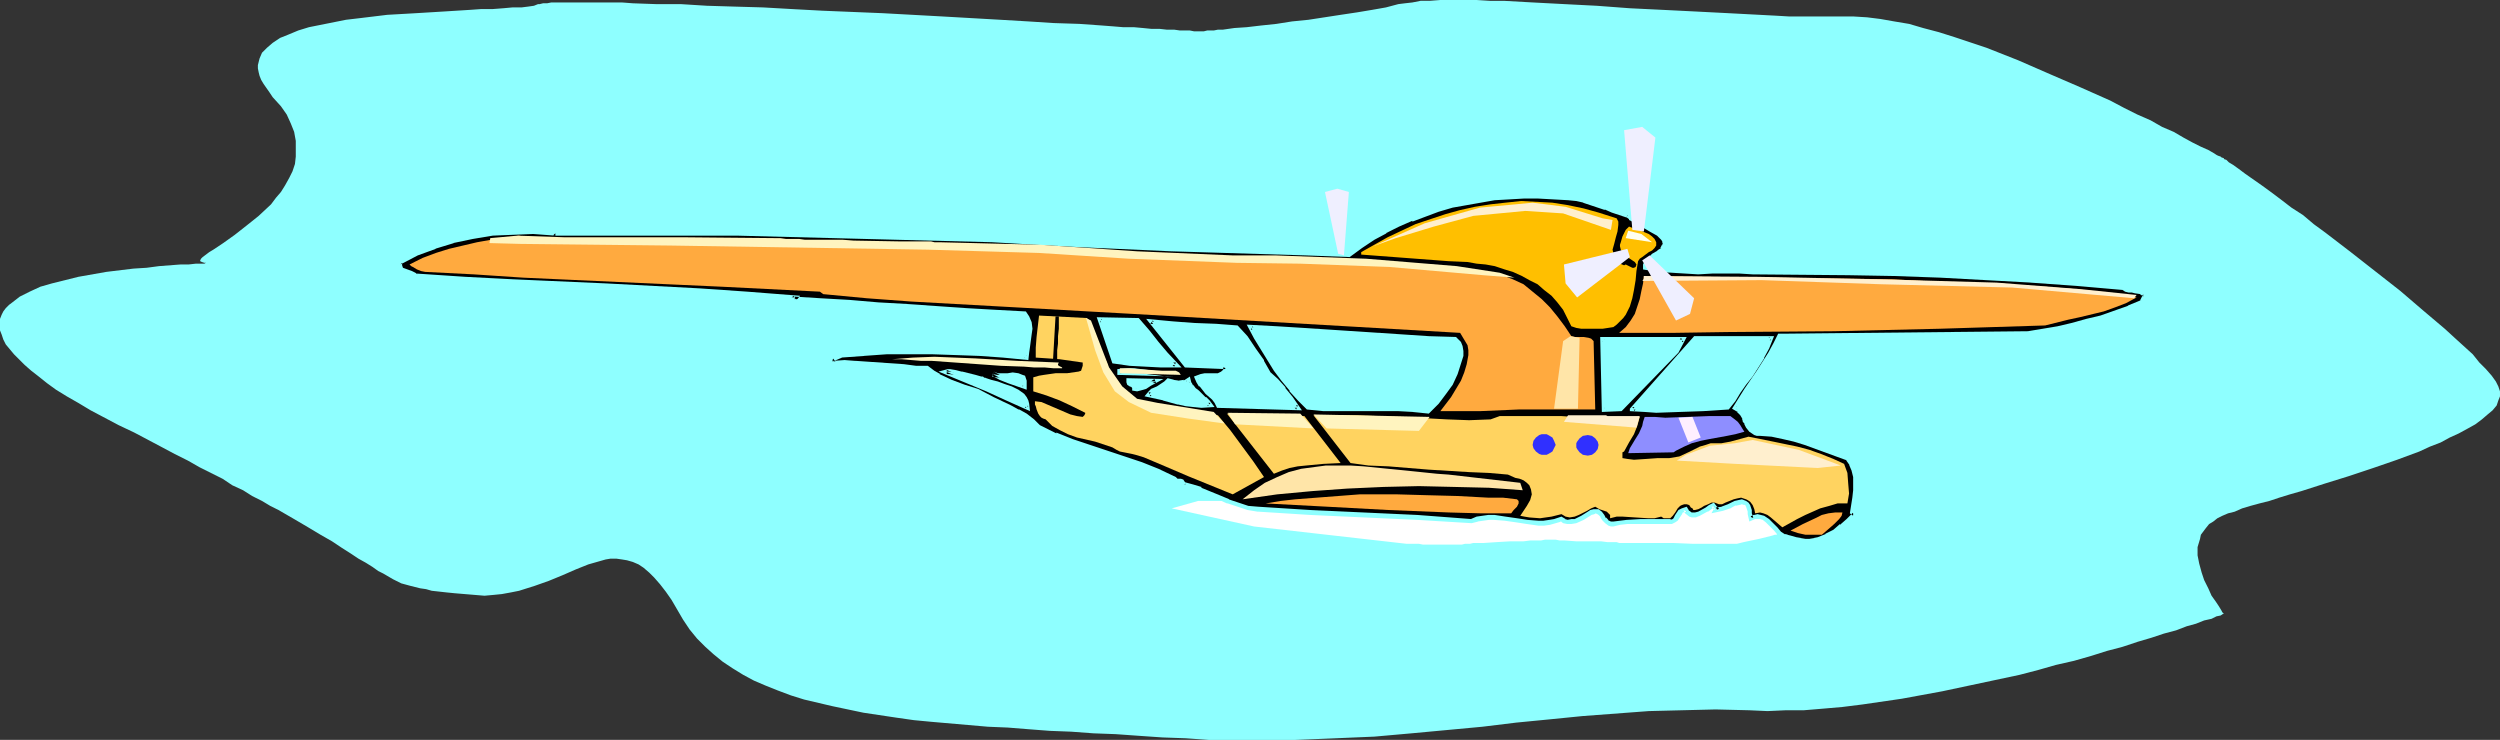 <?xml version="1.0" encoding="UTF-8" standalone="no"?>
<svg
   version="1.0"
   width="129.724mm"
   height="38.393mm"
   id="svg45"
   sodipodi:docname="Plane 222.wmf"
   xmlns:inkscape="http://www.inkscape.org/namespaces/inkscape"
   xmlns:sodipodi="http://sodipodi.sourceforge.net/DTD/sodipodi-0.dtd"
   xmlns="http://www.w3.org/2000/svg"
   xmlns:svg="http://www.w3.org/2000/svg">
  <rect width="100%" height="100%" fill="#333333" stroke="none"/>
  <sodipodi:namedview
     id="namedview45"
     pagecolor="#ffffff"
     bordercolor="#000000"
     borderopacity="0.25"
     inkscape:showpageshadow="2"
     inkscape:pageopacity="0.0"
     inkscape:pagecheckerboard="0"
     inkscape:deskcolor="#d1d1d1"
     inkscape:document-units="mm" />
  <defs
     id="defs1">
    <pattern
       id="WMFhbasepattern"
       patternUnits="userSpaceOnUse"
       width="6"
       height="6"
       x="0"
       y="0" />
  </defs>
  <path
     style="fill:#8effff;fill-opacity:1;fill-rule:evenodd;stroke:none"
     d="m 235.451,6.14 h -0.323 -0.323 -0.646 l -0.808,-0.162 h -0.97 -0.97 l -1.131,-0.162 h -1.454 l -1.454,-0.162 h -1.616 l -1.616,-0.162 -1.778,-0.162 h -2.101 l -1.939,-0.162 -2.101,-0.162 -4.525,-0.323 -5.01,-0.162 -5.01,-0.323 -5.494,-0.323 -5.656,-0.323 -5.656,-0.323 -11.797,-0.646 -11.797,-0.485 -5.979,-0.323 -5.656,-0.323 -5.656,-0.162 -5.333,-0.162 -5.171,-0.323 h -4.848 l -4.525,-0.162 -2.101,-0.162 h -1.939 -1.939 -1.778 -4.848 -1.131 -1.293 -0.97 l -0.808,0.162 h -0.808 l -0.646,0.162 h -0.323 l -0.808,0.323 -1.131,0.162 -1.293,0.162 h -1.778 l -1.778,0.162 -2.101,0.162 h -2.262 l -2.262,0.162 -2.586,0.162 -2.586,0.162 -5.333,0.323 -5.656,0.323 -5.333,0.646 -2.747,0.323 -2.424,0.485 -2.424,0.485 -2.424,0.485 -2.101,0.646 -1.939,0.808 -1.616,0.646 -1.454,0.97 -1.131,0.97 -0.97,0.97 -0.485,1.131 -0.162,0.646 -0.162,0.646 v 0.646 l 0.162,0.808 0.162,0.646 0.323,0.808 0.485,0.808 1.131,1.616 0.646,0.97 1.616,1.777 1.131,1.616 0.808,1.777 0.646,1.616 0.323,1.777 v 1.454 1.616 l -0.162,1.454 -0.485,1.454 -0.646,1.293 -0.808,1.454 -0.808,1.293 -0.97,1.131 -0.97,1.293 -2.424,2.262 -2.424,1.939 -2.262,1.777 -2.262,1.616 -0.97,0.646 -0.97,0.646 -0.808,0.485 -0.646,0.485 -0.646,0.485 -0.323,0.323 -0.162,0.323 v 0.162 l 0.323,0.162 0.485,0.162 h 0.162 0.162 l -0.323,0.162 h -0.162 -0.485 -0.323 -0.646 l -1.454,0.162 H 35.39 l -2.101,0.162 -2.101,0.162 -2.424,0.323 -2.586,0.162 -5.333,0.646 -5.494,0.97 -2.586,0.646 -2.586,0.646 -2.262,0.646 L 5.818,57.202 3.878,58.172 2.424,59.303 1.778,59.787 1.131,60.434 0.646,61.08 0.323,61.726 0,62.534 v 0.646 0.808 0.808 l 0.323,0.808 0.323,0.97 0.485,0.97 0.808,0.97 0.808,0.97 0.97,0.97 1.131,1.131 1.293,1.131 1.454,1.131 1.616,1.293 1.778,1.293 2.101,1.293 2.262,1.293 2.424,1.454 2.747,1.454 2.747,1.454 3.07,1.454 2.747,1.454 2.747,1.454 2.424,1.293 2.586,1.293 2.262,1.293 2.262,1.131 2.262,1.131 1.939,1.293 2.101,0.97 1.778,1.131 1.939,0.97 1.616,0.97 1.616,0.808 3.07,1.777 2.747,1.616 2.424,1.454 2.262,1.293 1.939,1.293 1.778,1.131 1.454,0.97 1.454,0.808 1.293,0.808 1.131,0.808 0.97,0.485 1.939,1.131 1.616,0.808 1.778,0.485 1.939,0.485 1.131,0.162 1.131,0.323 1.454,0.162 1.454,0.162 1.616,0.162 1.939,0.162 1.939,0.162 1.939,0.162 1.778,-0.162 1.616,-0.162 1.778,-0.323 1.616,-0.323 3.07,-0.97 2.747,-0.97 2.747,-1.131 2.586,-1.131 2.424,-0.97 2.262,-0.646 1.131,-0.323 0.97,-0.162 h 1.131 l 1.131,0.162 0.97,0.162 1.131,0.323 1.131,0.485 0.97,0.646 1.131,0.97 0.97,0.97 1.131,1.293 1.131,1.454 1.131,1.616 1.131,1.939 1.131,1.939 1.293,1.939 1.454,1.777 1.616,1.616 1.616,1.454 1.778,1.454 1.939,1.293 2.101,1.293 2.101,1.131 2.262,0.97 2.424,0.97 2.586,0.97 2.586,0.808 2.747,0.646 2.747,0.646 3.07,0.646 3.07,0.646 3.232,0.485 3.232,0.485 3.394,0.485 3.394,0.323 3.717,0.323 3.717,0.323 3.717,0.323 3.878,0.162 4.04,0.323 4.202,0.323 4.202,0.162 4.363,0.323 4.363,0.162 4.525,0.323 4.686,0.323 4.525,0.162 4.525,0.323 h 4.525 4.202 4.202 4.04 l 4.04,-0.162 3.878,-0.162 7.595,-0.323 7.272,-0.646 6.949,-0.646 6.949,-0.646 6.626,-0.808 6.626,-0.646 6.464,-0.646 6.464,-0.485 6.464,-0.485 6.464,-0.162 6.626,-0.162 6.626,0.162 3.555,0.162 3.555,-0.162 h 3.555 l 3.878,-0.323 3.717,-0.323 3.878,-0.485 7.757,-1.131 7.918,-1.454 7.595,-1.616 7.595,-1.616 3.717,-0.97 3.394,-0.97 3.555,-0.808 3.394,-0.97 3.07,-0.97 3.07,-0.808 2.909,-0.97 2.747,-0.808 2.424,-0.808 2.424,-0.646 2.101,-0.808 1.778,-0.485 1.616,-0.646 1.454,-0.323 0.97,-0.485 0.808,-0.162 0.485,-0.323 h 0.162 v 0 l -0.162,-0.162 -0.162,-0.162 -0.162,-0.323 -0.485,-0.808 -0.646,-0.97 -0.808,-1.131 -0.646,-1.454 -0.808,-1.616 -0.485,-1.454 -0.485,-1.777 -0.323,-1.616 v -1.616 l 0.485,-1.616 0.162,-0.808 0.485,-0.646 0.485,-0.646 0.646,-0.808 0.808,-0.485 0.808,-0.646 0.97,-0.485 1.131,-0.485 1.293,-0.323 1.454,-0.646 1.616,-0.485 1.778,-0.485 1.939,-0.485 1.939,-0.646 2.101,-0.646 2.262,-0.646 4.525,-1.454 4.686,-1.454 4.848,-1.616 4.686,-1.616 4.363,-1.616 2.101,-0.97 2.101,-0.808 1.778,-0.97 1.778,-0.808 1.778,-0.97 1.454,-0.808 1.293,-0.97 1.131,-0.97 0.97,-0.808 0.808,-0.97 0.323,-0.97 0.323,-0.808 v -0.97 l -0.323,-0.97 -0.485,-0.97 -0.808,-1.131 -1.131,-1.293 -1.293,-1.293 -1.293,-1.616 -1.778,-1.616 -1.778,-1.616 -1.939,-1.777 -2.101,-1.777 -2.101,-1.777 -4.525,-3.878 -9.696,-7.595 -4.848,-3.717 -2.424,-1.777 -2.101,-1.777 -2.262,-1.454 -2.101,-1.616 -1.939,-1.454 -1.778,-1.293 -1.616,-1.131 -1.616,-1.131 -1.293,-0.97 -1.131,-0.808 -0.808,-0.485 -0.485,-0.485 -0.485,-0.162 v -0.162 0 l -0.485,-0.162 -0.162,-0.162 -0.485,-0.162 -0.323,-0.162 -0.485,-0.323 -1.131,-0.646 -1.454,-0.646 -1.616,-0.808 -1.778,-0.97 -1.939,-1.131 -2.262,-0.97 -2.262,-1.293 -2.586,-1.131 -2.586,-1.293 -2.747,-1.454 -5.818,-2.585 -5.979,-2.585 -6.302,-2.747 -6.141,-2.424 -6.302,-2.101 -3.07,-0.97 -3.07,-0.808 -2.747,-0.808 -2.909,-0.485 -2.747,-0.485 -2.586,-0.323 -2.586,-0.162 h -2.262 -2.424 -5.171 -2.747 l -2.747,-0.162 -3.07,-0.162 -6.141,-0.323 -6.302,-0.323 -6.464,-0.323 -6.626,-0.323 -6.464,-0.485 -6.302,-0.323 -6.141,-0.323 -2.909,-0.162 -2.909,-0.162 h -2.747 L 289.587,0 h -7.11 l -2.101,0.162 h -1.778 l -1.616,0.323 -1.454,0.162 -1.293,0.162 -2.424,0.646 -2.747,0.485 -2.909,0.485 -3.232,0.485 -6.302,0.97 -3.232,0.323 -3.07,0.485 -3.07,0.323 -2.747,0.323 -2.424,0.162 -2.262,0.323 h -0.97 l -0.808,0.162 h -0.646 -0.646 l -0.646,0.162 h -0.323 z"
     id="path1" />
  <path
     style="fill:#ffffff;fill-opacity:1;fill-rule:evenodd;stroke:none"
     d="m 348.732,104.709 h -0.162 l -0.162,0.162 h -0.323 l -0.485,0.162 -1.293,0.323 -1.293,0.323 -3.07,0.646 -1.293,0.323 h -0.646 -0.323 -2.747 -1.616 -3.394 l -3.878,-0.162 h -3.717 -3.07 -1.293 -1.778 -0.646 l -0.485,-0.162 h -0.97 -0.808 l -1.293,-0.162 h -2.262 -2.586 l -2.262,-0.162 h -0.97 l -0.808,-0.162 h -0.97 -1.131 l -0.808,0.162 h -0.97 -1.131 l -1.293,0.162 h -2.586 l -2.747,0.162 -2.424,0.162 h -1.131 -0.97 l -0.646,0.162 h -0.485 -0.485 l -0.646,0.162 h -7.595 l -0.808,-0.162 h -2.424 l -29.896,-3.393 -16.16,-3.555 5.171,-1.454 h 9.211 l 24.725,-0.646 32.966,0.323 v 0.162 h 0.808 l 0.97,-0.162 h 1.293 1.454 1.778 l 3.717,-0.162 3.878,-0.162 h 1.778 l 1.616,-0.162 h 1.616 l 1.131,-0.162 h 1.616 15.19 l 8.565,0.97 2.262,3.07 z"
     id="path2" />
  <path
     style="fill:#000000;fill-opacity:1;fill-rule:evenodd;stroke:none"
     d="m 347.278,66.251 h -14.706 l -12.443,14.058 2.424,0.162 h 2.262 l 4.525,-0.162 4.686,-0.162 2.424,-0.162 h 2.424 l 0.97,-1.616 1.131,-1.454 1.131,-1.777 1.131,-1.616 2.424,-3.555 0.97,-1.777 z m -28.118,-24.077 0.646,0.485 0.646,0.485 1.616,0.97 1.616,0.808 1.454,0.97 0.646,0.485 0.485,0.485 0.162,0.485 v 0.485 0.485 l -0.485,0.646 -0.646,0.485 -0.97,0.646 -0.646,0.646 -0.485,0.485 -0.323,0.485 -0.162,0.323 -0.162,0.485 2.586,0.323 2.586,0.323 h 2.747 l 2.586,0.162 2.747,-0.162 h 5.333 l 2.586,0.162 9.534,0.162 h 9.211 l 9.05,0.323 9.05,0.323 8.888,0.323 8.888,0.485 8.888,0.646 9.211,0.808 0.485,0.323 0.646,0.162 0.485,0.162 0.646,0.162 1.293,0.162 0.323,0.162 0.323,0.323 -0.485,1.454 -2.586,1.131 -2.747,0.97 -2.747,0.97 -2.747,0.646 -2.909,0.808 -2.909,0.646 -5.818,0.808 -48.157,0.646 h -0.646 l -0.808,1.616 -0.97,1.777 -2.101,3.555 -2.424,3.555 -2.262,3.555 0.323,0.323 0.485,0.162 0.485,0.808 0.485,0.808 0.162,0.323 0.162,0.485 0.485,0.808 0.485,0.646 0.323,0.323 0.485,0.162 0.485,0.162 h 0.646 l 2.262,0.162 2.101,0.485 2.101,0.485 2.262,0.646 8.242,3.07 0.808,1.131 0.485,1.131 0.162,1.293 0.162,1.454 -0.162,1.293 v 1.454 l -0.485,2.909 0.485,0.323 -1.293,1.293 -1.293,1.131 -1.454,0.97 -1.454,0.97 -1.616,0.646 -0.808,0.162 -0.97,0.162 h -0.808 l -0.97,-0.162 -0.97,-0.162 -0.97,-0.323 -0.646,-0.162 -0.485,-0.162 -0.97,-0.646 -0.808,-0.808 -0.808,-0.808 -0.808,-0.808 -0.808,-0.646 -0.646,-0.162 h -0.485 l -0.646,0.162 -0.646,0.162 -0.162,-0.97 -0.162,-0.485 V 99.7 l -0.162,-0.485 -0.323,-0.323 -0.323,-0.323 -0.646,-0.162 -1.293,0.323 -1.293,0.485 -1.293,0.485 -1.293,0.323 0.162,-0.323 -0.323,-0.323 -0.323,-0.323 -0.646,0.323 -0.646,0.485 -1.454,0.808 -0.646,0.323 h -0.808 l -0.323,-0.162 -0.646,-0.485 -0.162,-0.485 -0.646,0.162 -0.485,0.323 -0.485,0.97 -0.323,0.485 -0.485,0.323 -0.485,0.162 h -0.646 -2.586 -2.747 l -2.747,0.162 h -1.293 l -1.293,0.323 h -0.323 -0.485 l -0.485,-0.485 -0.485,-0.485 -0.323,-0.646 -0.485,-0.485 -0.485,-0.323 h -0.323 -0.485 l -0.323,0.162 -0.646,0.162 -1.293,0.97 -1.293,0.485 -0.808,0.162 -0.646,0.162 -0.808,-0.323 -0.646,-0.323 -1.131,0.323 -0.97,0.323 -1.131,0.162 h -1.131 l -2.101,-0.162 -2.262,-0.323 -2.101,-0.485 -2.262,-0.162 h -0.97 l -1.131,0.162 -1.131,0.162 -1.131,0.323 -10.666,-0.646 -10.504,-0.485 -10.504,-0.485 -10.181,-0.646 -2.101,-0.323 -1.778,-0.485 -1.939,-0.808 -1.939,-0.808 -3.555,-1.454 -1.616,-0.485 -1.616,-0.485 -0.162,-0.323 -0.162,-0.162 -0.485,-0.162 -0.646,-0.162 h -0.323 l -0.162,-0.323 -3.232,-1.454 -3.232,-1.293 -13.574,-4.524 -3.394,-1.293 -3.07,-1.454 -1.293,-1.293 -1.454,-0.97 -1.454,-0.97 -1.616,-0.808 -3.232,-1.454 -3.07,-1.616 -2.586,-0.97 -2.586,-0.97 -2.424,-1.131 -1.131,-0.646 -1.131,-0.808 -2.262,-0.162 -2.262,-0.162 -4.848,-0.323 -4.686,-0.485 h -2.101 -2.262 l -0.323,-0.646 1.939,-0.808 4.363,-0.323 4.525,-0.323 h 4.525 4.525 l 4.686,0.162 4.525,0.162 4.525,0.323 4.686,0.485 v -0.97 l 0.323,-1.131 0.162,-2.424 0.162,-1.131 -0.162,-1.131 -0.323,-0.97 -0.485,-0.97 -5.818,-0.162 -5.656,-0.323 -11.635,-0.808 -5.656,-0.485 -5.656,-0.323 -5.656,-0.323 -5.171,-0.323 0.162,-0.323 -9.373,-0.646 -9.373,-0.646 -18.261,-0.97 -9.05,-0.485 -9.211,-0.323 -9.373,-0.646 -9.696,-0.485 -0.323,-0.323 -0.646,-0.323 -1.131,-0.323 -0.646,-0.162 -0.323,-0.323 -0.162,-0.485 V 51.87 51.546 l 3.394,-1.777 3.555,-1.454 3.555,-1.131 3.878,-0.808 3.878,-0.485 3.878,-0.323 h 4.04 l 3.878,0.162 36.037,0.162 50.096,1.131 8.403,0.485 8.726,0.485 17.938,0.808 17.776,0.646 8.726,0.323 8.403,0.162 2.424,-1.616 2.262,-1.616 2.424,-1.454 2.586,-1.131 2.586,-1.131 2.586,-0.97 2.586,-0.97 2.747,-0.646 2.747,-0.646 2.909,-0.485 2.747,-0.485 2.909,-0.162 2.747,-0.162 h 2.909 l 2.909,0.162 2.909,0.162 1.616,0.162 1.454,0.323 2.909,0.97 1.454,0.485 1.293,0.646 z M 201.515,79.986 v -0.646 l -0.162,-0.646 -0.323,-0.485 -0.485,-0.646 -0.97,-0.646 -1.293,-0.646 -1.293,-0.646 -1.454,-0.323 -1.293,-0.323 -0.97,-0.485 h -0.162 l -0.323,-0.162 -0.485,-0.162 -1.131,-0.162 -1.293,-0.485 -1.293,-0.323 -1.293,-0.162 -0.97,-0.162 h -0.485 -0.323 l 8.08,3.555 3.878,1.777 z m -0.485,-4.686 v -0.485 l -0.162,-0.485 -0.162,-0.323 -0.323,-0.162 -0.808,-0.323 h -0.97 -0.97 -2.101 l -0.808,-0.162 1.454,0.808 1.616,0.646 3.232,0.97 z m 25.694,-0.485 -5.333,-0.323 -0.162,0.485 0.162,0.162 0.323,0.323 0.646,0.162 v 0.162 0.485 h 0.646 0.485 l 0.97,-0.323 1.131,-0.646 z m 3.555,-1.454 h -1.454 l -1.293,-0.162 -2.424,-0.323 -2.586,-0.162 h -1.454 -1.454 v 0.485 z m -7.272,-10.503 -7.272,-0.162 2.747,8.241 3.07,0.323 3.07,0.162 3.07,0.162 h 2.909 l -1.939,-2.101 -1.778,-2.262 -1.778,-2.262 z m 14.382,16.644 -0.646,-0.808 -0.485,-0.485 -1.454,-1.293 -0.646,-0.485 -0.485,-0.646 -0.323,-0.646 -0.323,-0.646 -0.323,0.323 -0.485,0.162 -0.97,0.162 -1.131,-0.162 -0.97,-0.162 -0.485,0.323 -0.485,0.485 -1.131,0.485 -0.97,0.485 -0.485,0.485 -0.323,0.323 2.909,0.646 2.909,0.808 1.454,0.323 1.616,0.162 1.454,0.162 z m 5.171,-15.351 -4.04,-0.162 -4.202,-0.162 -2.262,-0.323 h -2.101 l -4.202,-0.485 6.787,8.726 7.918,0.323 -0.162,0.323 -0.162,0.485 -0.485,0.485 -0.808,0.162 -0.808,0.162 h -1.616 l -0.97,0.162 -0.646,0.162 0.323,0.808 0.485,0.646 1.131,1.454 1.293,1.293 0.485,0.485 0.485,0.808 15.514,0.485 -1.293,-1.939 -1.454,-1.777 -1.454,-1.616 -1.616,-1.454 -1.293,-2.262 -1.454,-2.424 -1.616,-2.262 z m 42.824,2.424 -5.171,-0.162 -4.848,-0.323 -9.858,-0.646 -9.858,-0.646 -5.171,-0.323 -5.171,-0.323 1.131,2.101 1.131,2.101 1.293,1.939 1.293,2.101 1.454,2.101 1.616,1.939 1.616,1.777 1.616,1.777 3.07,0.162 h 2.909 5.818 l 5.979,0.162 2.909,0.162 2.909,0.162 1.778,-1.777 1.454,-1.777 1.131,-1.939 1.131,-1.939 0.97,-3.393 v -0.97 -0.808 l -0.485,-0.808 -0.323,-0.323 z m 44.763,0 h -15.837 l 0.323,13.897 3.232,-0.162 10.827,-11.473 z"
     id="path3" />
  <path
     style="fill:#8effff;fill-opacity:1;fill-rule:evenodd;stroke:none"
     d="M 347.924,65.928 H 332.249 L 319.644,80.147 v 0.485 l 2.909,0.162 2.262,0.162 4.525,-0.162 4.686,-0.162 5.01,-0.323 1.293,-1.616 0.97,-1.616 1.131,-1.616 1.293,-1.616 2.262,-3.555 v -0.162 l 0.97,-1.777 0.97,-2.424 -0.97,0.162 -0.808,1.939 -0.97,1.777 v -0.162 l -2.262,3.555 -1.131,1.777 -1.293,1.616 -0.97,1.616 -0.97,1.454 0.323,-0.162 -4.848,0.162 -4.686,0.323 h -4.525 -2.262 l -2.424,-0.162 0.323,0.485 v 0 0.323 l 12.443,-14.058 -0.323,0.162 h 14.706 l -0.323,-0.646 z"
     id="path4" />
  <path
     style="fill:#8effff;fill-opacity:1;fill-rule:evenodd;stroke:none"
     d="m 318.998,42.659 -0.162,-0.162 0.646,0.485 v 0.162 l 0.646,0.323 1.616,0.97 h 0.162 l 1.616,0.97 v 0 l 1.454,0.808 0.485,0.485 v 0 l 0.485,0.485 -0.162,-0.162 0.323,0.485 -0.162,-0.162 0.162,0.485 v -0.162 l -0.162,0.485 v -0.162 l -0.323,0.646 h 0.162 l -0.808,0.485 h 0.162 l -1.131,0.646 -0.646,0.646 -0.485,0.485 v 0 l -0.485,0.646 -0.162,0.323 v 0.162 0.808 l 2.747,0.485 2.747,0.162 v 0 l 2.747,0.162 2.586,0.162 2.747,-0.162 h 5.333 l 2.586,0.162 18.746,0.162 9.05,0.162 9.05,0.323 8.888,0.485 8.888,0.485 h -0.162 l 9.05,0.646 9.211,0.808 h -0.162 l 0.485,0.323 0.646,0.162 h 0.646 l 0.646,0.162 1.131,0.162 h -0.162 l 0.485,0.323 -0.162,-0.162 0.323,0.323 v -0.485 l -0.646,1.293 0.323,-0.162 -2.747,1.131 h 0.162 l -2.747,0.97 -2.747,0.97 -2.747,0.646 -2.909,0.808 -2.747,0.646 v 0 l -5.818,0.97 v 0 l -48.157,0.485 h -0.808 l -0.97,1.939 -0.97,1.777 v 0 l -2.262,3.555 -2.424,3.555 -2.424,3.878 0.808,0.485 v 0 l 0.323,0.162 h -0.162 l 0.646,0.646 0.485,0.808 -0.162,-0.162 0.162,0.485 v 0.162 l 0.323,0.323 v 0.162 l 0.323,0.646 0.646,0.808 0.485,0.323 v 0 l 0.485,0.323 0.485,0.162 v 0 h 0.646 l 2.262,0.162 2.262,0.485 v 0 l 2.101,0.485 2.101,0.646 8.403,3.07 -0.323,-0.162 0.808,1.131 -0.162,-0.162 0.485,1.131 v 0 l 0.323,1.293 v -0.162 1.454 1.293 0 l -0.162,1.454 -0.485,3.07 0.646,0.485 v -0.646 l -1.293,1.293 -1.293,1.131 v -0.162 l -1.293,1.131 -1.616,0.808 h 0.162 l -1.616,0.646 v 0 l -0.808,0.162 h 0.162 l -0.97,0.162 v 0 h -0.808 l -0.97,-0.162 h 0.162 l -0.97,-0.162 -1.131,-0.323 -0.646,-0.162 h 0.162 l -0.646,-0.162 0.162,0.162 -0.97,-0.646 0.162,0.162 -0.808,-0.97 -0.808,-0.808 -0.808,-0.808 -0.97,-0.646 -0.646,-0.162 v 0 l -0.646,-0.162 -0.646,0.162 h -0.162 l -0.646,0.323 0.646,0.323 -0.323,-0.97 v -0.485 -0.162 l -0.162,-0.485 -0.162,-0.485 -0.323,-0.485 -0.485,-0.323 -0.808,-0.323 -1.454,0.323 -1.293,0.646 -1.293,0.485 h 0.162 l -1.293,0.162 0.485,0.646 0.162,-0.485 -0.485,-0.485 -0.485,-0.646 -0.97,0.485 -0.646,0.485 v 0 l -1.454,0.808 v 0 l -0.646,0.162 h 0.162 -0.808 l 0.162,0.162 -0.162,-0.162 v 0 l -0.646,-0.485 0.162,0.162 -0.485,-0.808 -0.97,0.323 -0.646,0.323 -0.646,0.97 -0.323,0.646 0.162,-0.162 -0.323,0.323 v 0 l -0.485,0.162 0.162,-0.162 h -0.646 -2.586 -2.747 l -2.747,0.162 v 0 l -1.293,0.162 -1.293,0.162 v 0 h -0.323 v 0 h -0.323 0.162 l -0.646,-0.323 h 0.162 l -0.485,-0.485 v 0.162 l -0.323,-0.646 -0.485,-0.646 -0.646,-0.485 h -0.485 -0.485 v 0 l -0.646,0.162 -0.485,0.323 v 0 l -1.293,0.808 v 0 l -1.293,0.646 v 0 h -0.646 l -0.808,0.162 h 0.162 l -0.646,-0.162 h 0.162 l -0.808,-0.485 -1.454,0.485 -0.97,0.162 v 0 l -1.131,0.162 h 0.162 -1.131 v 0 l -2.101,-0.162 -2.101,-0.323 -2.262,-0.323 -2.101,-0.323 h -1.293 l -1.131,0.162 -1.131,0.162 v 0 l -1.131,0.485 h 0.162 l -10.666,-0.808 -21.008,-0.97 -10.181,-0.646 v 0 l -1.939,-0.162 v 0 l -1.939,-0.646 -1.939,-0.646 h 0.162 l -1.939,-0.808 -3.555,-1.454 V 95.498 l -1.616,-0.485 -1.778,-0.485 0.323,0.485 h -0.808 l -0.162,-0.323 0.162,0.646 1.939,0.485 1.616,0.646 v 0 l 3.555,1.454 1.778,0.808 h 0.162 l 1.939,0.646 1.939,0.646 v 0 l 1.939,0.323 h 0.162 l 10.181,0.646 21.008,0.97 10.666,0.646 1.293,-0.323 h -0.162 l 1.131,-0.162 1.131,-0.162 v 0 h 0.97 v 0 l 2.101,0.162 2.262,0.323 2.101,0.323 2.262,0.323 v 0 h 1.131 v 0 l 1.131,-0.162 v 0 l 1.131,-0.323 1.131,-0.323 -0.323,-0.162 0.646,0.485 0.808,0.162 h 0.808 l 0.97,-0.162 1.454,-0.646 v 0 l 1.293,-0.808 v 0 l 0.485,-0.323 -0.162,0.162 0.485,-0.162 v 0 l 0.323,-0.162 h -0.162 l 0.323,0.162 -0.162,-0.162 0.485,0.323 v 0 l 0.485,0.485 h -0.162 l 0.485,0.646 0.485,0.485 0.646,0.485 0.485,0.162 h 0.162 0.323 l 1.293,-0.323 1.454,-0.162 h -0.162 2.747 2.747 2.586 0.808 l 0.646,-0.323 0.485,-0.323 0.323,-0.485 0.646,-0.97 h -0.162 l 0.485,-0.323 -0.162,0.162 0.646,-0.162 -0.646,-0.323 0.323,0.646 0.808,0.646 0.485,0.162 h 0.808 l 0.808,-0.323 v 0 l 1.454,-0.808 h 0.162 l 0.646,-0.485 0.646,-0.485 h -0.646 l 0.323,0.323 0.323,0.323 v -0.485 l -0.646,1.131 2.262,-0.485 1.454,-0.485 1.131,-0.646 -0.162,0.162 1.454,-0.323 h -0.323 l 0.646,0.162 -0.162,-0.162 0.485,0.323 -0.162,-0.162 0.162,0.323 v 0 l 0.162,0.485 0.162,0.485 v 0 0.485 l 0.323,1.454 1.131,-0.485 v 0 h 0.646 -0.162 0.485 v 0 l 0.485,0.162 -0.162,-0.162 0.808,0.646 v 0 l 0.808,0.808 0.808,0.808 0.808,0.97 0.97,0.485 0.646,0.323 h 0.646 v 0 l 0.97,0.323 1.131,0.323 h 0.97 0.808 0.162 0.808 0.162 l 0.808,-0.323 v 0 l 1.616,-0.646 h 0.162 l 1.454,-0.97 1.293,-0.97 h 0.162 l 1.293,-1.131 1.616,-1.616 -0.808,-0.646 0.162,0.323 0.323,-2.909 0.162,-1.454 v 0 l 0.162,-1.293 -0.162,-1.454 v 0 l -0.162,-1.293 v 0 l -0.646,-1.293 -0.808,-1.293 -8.403,-3.232 -2.262,-0.485 -2.101,-0.646 v 0 l -2.262,-0.323 -2.262,-0.323 h -0.646 0.162 l -0.646,-0.162 0.162,0.162 -0.485,-0.323 h 0.162 l -0.485,-0.162 0.162,0.162 -0.485,-0.808 -0.485,-0.646 v 0 l -0.162,-0.485 0.162,0.162 -0.323,-0.646 -0.323,-0.808 -0.646,-0.808 -0.485,-0.323 h -0.162 l -0.323,-0.162 0.162,0.646 2.262,-3.555 2.424,-3.555 2.262,-3.555 v 0 l 0.97,-1.939 0.808,-1.616 -0.485,0.162 h 0.646 l 48.157,-0.485 h 0.162 l 5.818,-0.97 v 0 l 2.909,-0.646 2.909,-0.646 2.747,-0.808 2.747,-0.808 2.586,-1.131 h 0.162 l 2.747,-1.131 0.646,-1.939 -0.485,-0.485 -0.646,-0.323 -1.131,-0.162 -0.646,-0.162 h -0.646 0.162 l -0.646,-0.323 0.162,0.162 -0.646,-0.485 -9.211,-0.808 -9.05,-0.646 v 0 l -8.888,-0.485 -8.888,-0.323 -9.05,-0.323 -9.05,-0.162 -18.746,-0.323 h -2.586 -5.333 -2.747 -2.586 l -2.747,-0.162 v 0 l -2.586,-0.162 -2.424,-0.485 0.323,0.485 0.162,-0.323 v 0 -0.323 0 l 0.323,-0.485 v 0.162 l 0.485,-0.485 0.646,-0.646 h -0.162 l 0.97,-0.646 h 0.162 l 0.646,-0.485 0.485,-0.808 0.162,-0.646 v -0.646 l -0.323,-0.646 -0.485,-0.485 -0.646,-0.485 -1.454,-0.97 h -0.162 l -1.616,-0.808 v 0 l -1.454,-0.97 -0.808,-0.485 v 0 l -0.646,-0.485 z"
     id="path5" />
  <path
     style="fill:#8effff;fill-opacity:1;fill-rule:evenodd;stroke:none"
     d="m 232.542,95.014 -0.162,-0.485 -0.323,-0.485 -0.485,-0.162 h -0.162 -0.646 0.162 l -0.323,-0.162 0.323,0.162 -0.323,-0.323 -3.394,-1.616 v 0 l -3.232,-1.293 v 0 l -13.574,-4.524 v 0 l -3.232,-1.293 v 0.162 l -3.232,-1.616 0.162,0.162 -1.293,-1.293 v 0 l -1.454,-1.131 -1.454,-0.808 h -0.162 l -1.454,-0.808 -3.394,-1.616 -3.07,-1.616 v 0 l -2.586,-0.808 -2.586,-0.97 v 0 l -2.424,-1.131 h 0.162 l -1.131,-0.646 -1.293,-0.97 h -2.424 0.162 l -2.424,-0.323 -4.686,-0.323 -4.686,-0.323 h -0.162 l -2.101,-0.162 -2.262,0.162 0.485,0.162 -0.485,-0.646 -0.162,0.646 1.939,-0.808 h -0.162 l 4.525,-0.323 h -0.162 l 4.525,-0.323 h 4.525 4.525 l 4.686,0.162 4.525,0.162 4.525,0.323 v 0 l 5.01,0.485 0.162,-1.454 0.162,-1.131 0.323,-2.424 v 0 l 0.162,-1.131 v 0 l -0.162,-1.293 -0.485,-1.131 -0.646,-0.97 -5.979,-0.323 -5.656,-0.323 -11.635,-0.808 h 0.162 l -5.818,-0.323 -5.656,-0.485 v 0 l -5.656,-0.323 -5.171,-0.323 0.323,0.808 0.808,-0.97 -10.342,-0.808 v 0 l -9.373,-0.646 -18.261,-0.97 -18.261,-0.808 -9.373,-0.485 -9.696,-0.646 0.323,0.162 -0.485,-0.323 -0.646,-0.323 v 0 l -1.778,-0.646 0.162,0.162 -0.323,-0.323 0.162,0.162 -0.162,-0.485 v 0.162 -0.323 0 -0.323 l -0.323,0.323 3.394,-1.777 3.555,-1.293 h -0.162 l 3.717,-1.131 h -0.162 l 3.878,-0.808 3.878,-0.646 v 0 l 3.878,-0.162 4.04,-0.162 4.363,0.323 v -0.485 l -0.485,0.485 h 36.037 l 50.096,1.293 8.403,0.485 8.726,0.485 17.938,0.808 26.502,0.808 8.565,0.323 2.424,-1.777 2.424,-1.616 2.424,-1.293 h -0.162 l 2.586,-1.293 2.586,-1.131 v 0.162 l 2.586,-0.97 2.586,-0.97 2.747,-0.808 v 0 l 2.747,-0.485 2.747,-0.485 2.747,-0.485 2.909,-0.162 v 0 l 2.747,-0.162 h 2.909 l 2.909,0.162 2.909,0.162 v 0 l 1.616,0.162 1.454,0.323 h -0.162 l 2.909,0.97 1.454,0.485 -0.162,-0.162 1.454,0.646 v 0 l 2.909,0.97 0.323,-0.808 -2.909,-0.97 v 0 l -1.293,-0.485 -0.162,-0.162 -1.293,-0.485 -2.909,-0.97 h -0.162 l -1.454,-0.162 -1.454,-0.323 h -0.162 l -2.909,-0.162 -2.909,-0.162 h -2.909 l -2.747,0.162 h -0.162 l -2.747,0.323 -2.909,0.323 -2.747,0.485 -2.747,0.646 v 0 l -2.747,0.808 -2.747,0.808 -2.586,0.97 v 0 l -2.586,1.293 -2.586,1.131 v 0 l -2.424,1.454 -2.424,1.454 -2.262,1.616 h 0.162 l -8.403,-0.162 -26.502,-0.97 -17.938,-0.808 -8.726,-0.485 -8.403,-0.323 -50.096,-1.293 -36.36,-0.162 v 0.485 l 0.323,-0.485 -3.878,-0.162 h -4.04 l -3.878,0.323 h -0.162 l -3.878,0.485 -3.717,0.808 H 88.718 l -3.555,1.293 h -0.162 l -3.394,1.454 -3.555,1.777 -0.162,0.646 v 0 0.323 l 0.323,0.646 0.485,0.485 1.778,0.646 v 0 l 0.485,0.162 v 0 l 0.646,0.485 9.696,0.485 9.373,0.485 18.261,0.97 18.261,0.97 9.373,0.485 h -0.162 l 9.534,0.808 -0.323,-0.808 -0.97,0.97 6.302,0.323 5.656,0.323 h -0.162 l 5.656,0.485 5.818,0.485 v 0 l 11.635,0.808 5.656,0.323 5.818,0.162 -0.485,-0.162 0.646,0.808 -0.162,-0.162 0.323,1.131 v -0.162 l 0.162,1.131 v 0 1.131 0 l -0.323,2.424 -0.162,0.97 -0.162,1.131 0.485,-0.485 -4.525,-0.323 h -0.162 l -4.525,-0.323 -4.525,-0.323 -4.686,-0.162 h -4.525 l -4.525,0.162 -4.525,0.162 v 0 l -4.525,0.485 -2.586,0.97 0.97,1.293 h 2.424 2.101 v 0 l 4.686,0.485 4.686,0.323 2.424,0.162 v 0 l 2.262,0.162 h -0.162 l 0.97,0.646 1.293,0.808 v 0 l 2.424,1.131 v 0 l 2.586,0.97 2.586,0.97 v -0.162 l 3.07,1.616 3.232,1.616 1.616,0.808 v 0 l 1.454,0.808 1.293,1.131 v -0.162 l 1.293,1.293 3.232,1.616 v 0 l 3.394,1.293 v 0 l 13.574,4.363 v 0 l 3.232,1.293 v 0 l 3.232,1.454 -0.162,-0.162 0.162,0.485 0.485,0.162 0.646,0.162 v 0 h 0.485 -0.162 l 0.162,0.162 z"
     id="path6" />
  <path
     style="fill:#8effff;fill-opacity:1;fill-rule:evenodd;stroke:none"
     d="m 202,80.632 -0.162,-1.454 -0.162,-0.646 -0.323,-0.646 v 0 l -0.485,-0.646 -1.131,-0.808 -1.293,-0.646 v 0 l -1.454,-0.485 -1.293,-0.485 -1.293,-0.323 -0.97,-0.323 h -0.162 0.162 l -0.323,-0.162 0.162,0.162 -0.323,-0.162 -0.162,-0.162 h -0.323 l -1.131,-0.323 -1.293,-0.323 -1.293,-0.323 h -0.162 l -1.293,-0.323 -0.97,-0.162 h -0.485 l -1.778,0.485 9.373,3.878 3.878,1.777 4.686,2.101 -0.323,-0.97 -4.04,-1.939 -3.878,-1.777 -8.08,-3.393 v 0.808 h 0.323 -0.162 0.485 -0.162 l 1.131,0.162 1.131,0.162 v 0 l 1.293,0.323 1.293,0.485 1.131,0.162 0.485,0.162 h -0.162 0.323 l 0.162,0.162 h 0.162 0.162 -0.162 l 1.131,0.485 1.293,0.323 1.293,0.323 1.293,0.485 v 0 l 1.293,0.646 h -0.162 l 1.131,0.808 -0.162,-0.162 0.323,0.485 v 0 l 0.323,0.485 v 0 l 0.162,0.485 v 0 0.646 l 0.646,-0.323 z"
     id="path7" />
  <path
     style="fill:#8effff;fill-opacity:1;fill-rule:evenodd;stroke:none"
     d="m 201.353,74.654 -0.162,-0.485 -0.162,-0.485 -0.485,-0.162 -0.808,-0.323 -1.131,-0.162 -0.97,0.162 h -2.101 0.162 l -0.808,-0.323 -0.323,0.808 1.454,0.808 1.616,0.646 v 0 l 3.717,1.293 v -1.777 l -0.808,0.162 v 0.97 l 0.485,-0.323 -3.07,-1.131 v 0 l -1.616,-0.646 -1.454,-0.808 -0.323,0.97 0.97,0.162 h 2.101 0.97 0.97 -0.162 l 0.808,0.323 -0.162,-0.162 0.323,0.323 -0.162,-0.162 0.162,0.323 v -0.162 l 0.162,0.323 v 0 z"
     id="path8" />
  <path
     style="fill:#8effff;fill-opacity:1;fill-rule:evenodd;stroke:none"
     d="m 228.179,74.33 -7.272,-0.162 v 0.808 l 0.162,0.485 0.485,0.323 0.485,0.162 h -0.162 l 0.162,0.162 v -0.323 0.808 l 0.97,0.162 0.646,-0.162 1.131,-0.323 0.97,-0.646 2.424,-1.293 h -1.778 l -0.97,0.646 -1.131,0.485 h 0.162 l -1.131,0.323 h 0.162 -0.485 v 0 h -0.485 l 0.323,0.485 v -0.646 l -0.162,-0.323 -0.646,-0.323 -0.485,-0.162 0.162,0.323 v -0.323 0.162 -0.323 l -0.323,0.323 5.333,0.162 -0.323,-0.808 z"
     id="path9" />
  <path
     style="fill:#8effff;fill-opacity:1;fill-rule:evenodd;stroke:none"
     d="m 230.28,73.846 v -0.97 h -1.454 -1.293 v 0 l -2.424,-0.323 -2.586,-0.323 h -1.454 l -1.939,0.162 v 1.131 l 11.15,0.323 v -0.97 l -10.666,-0.162 0.323,0.485 v -0.485 l -0.323,0.485 1.454,-0.162 h 1.454 -0.162 l 2.586,0.323 2.586,0.323 v 0 l 1.293,0.162 h 1.454 v -0.97 z"
     id="path10" />
  <path
     style="fill:#8effff;fill-opacity:1;fill-rule:evenodd;stroke:none"
     d="m 223.331,62.373 -8.242,-0.162 3.07,9.049 3.394,0.485 v 0 l 3.07,0.162 3.07,0.162 h 4.04 l -2.747,-2.909 v 0 l -1.778,-2.101 -1.778,-2.262 v 0 l -2.101,-2.424 -0.646,0.808 2.101,2.101 v 0 l 1.939,2.262 1.616,2.101 v 0.162 l 1.939,2.101 0.323,-0.808 h -2.909 -3.07 l -3.07,-0.323 h 0.162 l -3.232,-0.323 0.485,0.323 -2.909,-8.241 -0.323,0.646 h 7.272 -0.323 z"
     id="path11" />
  <path
     style="fill:#8effff;fill-opacity:1;fill-rule:evenodd;stroke:none"
     d="m 238.198,79.824 -0.97,-1.293 -0.162,-0.162 -0.485,-0.485 h -0.162 l -1.293,-1.293 v 0 l -0.646,-0.485 -0.485,-0.646 v 0.162 l -0.323,-0.646 v 0.162 l -0.323,-1.293 -0.97,0.646 -0.323,0.162 0.162,-0.162 -1.131,0.162 h 0.162 l -1.131,-0.162 h 0.162 l -1.293,-0.323 -0.646,0.646 v 0 l -0.485,0.323 v 0 l -0.97,0.646 -1.131,0.485 -0.485,0.485 -0.808,0.97 3.717,0.808 h -0.162 l 2.909,0.808 h 0.162 l 1.454,0.323 1.454,0.162 1.616,0.162 v 0 l 2.586,-0.162 -0.808,-0.808 h -1.778 0.162 -1.616 l -1.454,-0.323 -1.454,-0.323 v 0 l -2.909,-0.808 h -0.162 l -2.909,-0.646 0.323,0.808 0.323,-0.323 0.485,-0.485 -0.162,0.162 0.97,-0.485 1.131,-0.646 v 0 l 0.485,-0.323 0.162,-0.162 0.485,-0.323 h -0.485 l 0.97,0.323 v 0 l 1.293,0.162 1.131,-0.162 0.485,-0.323 0.485,-0.162 -0.646,-0.323 0.162,0.808 0.485,0.646 0.485,0.646 0.646,0.485 h 0.162 l 1.293,1.131 v 0 l 0.485,0.646 v 0 l 0.485,0.646 0.485,-0.646 z"
     id="path12" />
  <path
     style="fill:#8effff;fill-opacity:1;fill-rule:evenodd;stroke:none"
     d="m 242.723,63.827 -4.202,-0.323 -4.202,-0.162 v 0 l -2.101,-0.162 h -0.162 l -2.101,-0.162 v 0 l -5.171,-0.485 7.595,9.534 8.08,0.323 -0.485,-0.485 -0.162,0.485 0.162,-0.162 -0.162,0.485 v -0.162 l -0.485,0.485 0.162,-0.162 -0.646,0.323 v 0 h -0.808 v 0 h -1.778 l -0.808,0.162 v 0 l -1.293,0.485 0.485,1.131 0.485,0.808 h 0.162 l 1.131,1.454 1.293,1.131 v 0 l 0.485,0.646 v 0 l 0.485,0.97 16.645,0.485 -1.778,-2.585 v 0 l -1.454,-1.777 v -0.162 l -1.454,-1.616 -1.616,-1.454 0.162,0.162 -1.293,-2.262 v -0.162 l -1.616,-2.262 -1.616,-2.424 v 0 l -1.939,-2.101 -0.485,0.646 1.778,2.101 h -0.162 l 1.778,2.262 1.454,2.262 v 0 l 1.293,2.424 1.616,1.454 1.454,1.616 v 0 l 1.454,1.777 v 0 l 1.293,1.939 0.323,-0.808 -15.514,-0.485 0.323,0.323 -0.323,-0.808 -0.646,-0.646 v 0 l -1.293,-1.293 -1.131,-1.454 v 0.162 l -0.485,-0.808 v 0.162 l -0.323,-0.808 -0.162,0.646 0.646,-0.323 v 0 h 0.808 v 0 h 1.616 0.162 l 0.808,-0.162 0.808,-0.323 0.646,-0.646 0.323,-0.323 0.162,-1.131 -8.403,-0.323 0.323,0.162 -6.787,-8.564 -0.485,0.646 4.202,0.323 h 0.162 l 2.101,0.162 v 0 l 2.101,0.162 h 0.162 l 4.202,0.323 4.04,0.162 -0.323,-0.162 z"
     id="path13" />
  <path
     style="fill:#8effff;fill-opacity:1;fill-rule:evenodd;stroke:none"
     d="m 285.547,66.089 -5.333,-0.162 -4.848,-0.323 v 0 l -19.715,-1.293 v 0 l -5.171,-0.323 -5.979,-0.323 1.454,2.747 1.293,2.101 v 0 l 1.293,2.101 1.293,2.101 1.454,1.939 1.616,1.939 v 0.162 l 1.616,1.777 1.778,1.777 3.232,0.323 h 2.909 5.818 5.979 l 2.909,0.162 h -0.162 l 3.232,0.323 1.939,-1.939 v 0 l 1.454,-1.939 v 0 l 1.293,-1.777 v 0 l 0.97,-2.101 1.131,-3.555 v -0.97 l -0.162,-0.97 -0.323,-0.808 -0.485,-0.485 -0.485,-0.485 -0.485,0.808 0.485,0.323 h -0.162 l 0.323,0.323 v 0 l 0.323,0.646 v -0.162 l 0.162,0.97 v -0.162 l -0.162,0.808 v 0 l -0.97,3.393 v 0 l -0.97,1.939 v 0 l -1.293,1.777 h 0.162 l -1.454,1.939 v -0.162 l -1.778,1.777 h 0.323 l -2.909,-0.323 v 0 l -2.909,-0.162 -5.979,-0.162 h -5.818 -2.909 l -3.07,-0.162 0.323,0.162 -1.616,-1.777 -1.616,-1.777 v 0 l -1.454,-1.939 -1.454,-1.939 -1.454,-2.101 -1.131,-2.101 v 0 l -1.293,-2.101 -1.131,-1.939 -0.323,0.646 5.171,0.162 5.171,0.323 v 0 l 19.554,1.454 h 0.162 l 4.848,0.323 5.171,0.162 -0.323,-0.162 z"
     id="path14" />
  <path
     style="fill:#8effff;fill-opacity:1;fill-rule:evenodd;stroke:none"
     d="m 330.795,66.089 h -16.968 l 0.323,14.704 3.878,-0.162 11.15,-11.473 1.616,-3.07 -1.131,0.162 -1.293,2.424 v -0.162 l -10.827,11.473 0.323,-0.162 -3.232,0.162 0.485,0.485 -0.485,-13.897 -0.323,0.485 h 15.837 l -0.485,-0.808 z"
     id="path15" />
  <path
     style="fill:#ffbf00;fill-opacity:1;fill-rule:evenodd;stroke:none"
     d="m 317.059,42.821 0.323,0.646 v 0.646 l -0.162,1.293 -0.323,1.131 -0.323,1.293 -0.323,1.131 0.162,0.646 v 0.485 l 0.323,0.646 0.323,0.485 0.646,0.485 0.808,0.323 0.323,-0.162 0.323,0.162 0.646,0.323 0.323,0.162 h 0.323 l 0.323,-0.162 0.162,-0.485 -0.323,-0.485 -0.485,-0.323 -0.97,-0.646 -0.646,-0.323 -0.323,-0.485 -0.323,-0.646 -0.162,-0.646 v -0.323 l 0.162,-0.485 0.323,-1.131 0.646,-1.293 0.323,-0.323 0.323,-0.323 0.808,0.323 0.646,0.162 0.97,0.323 0.646,0.323 0.808,0.323 0.646,0.485 0.485,0.485 0.323,0.646 v 0.646 l -0.323,0.485 -0.485,0.485 -0.646,0.323 -1.293,0.97 -0.485,0.323 -0.323,0.485 -0.323,1.939 -0.162,1.777 -0.323,1.939 -0.323,1.616 -0.485,1.616 -0.808,1.616 -0.485,0.646 -0.646,0.646 -0.646,0.646 -0.646,0.485 -2.101,0.323 h -2.101 -2.101 l -0.97,-0.162 -0.97,-0.323 -0.808,-1.616 -0.808,-1.616 -1.131,-1.454 -1.131,-1.293 -1.454,-1.131 -1.293,-1.131 -1.616,-0.808 -1.454,-0.808 -1.778,-0.808 -1.616,-0.485 -1.939,-0.646 -1.778,-0.323 -1.778,-0.162 -1.778,-0.323 -3.717,-0.162 -17.13,-1.293 v -0.485 l 2.586,-1.454 2.586,-1.454 2.747,-1.293 2.747,-1.293 2.909,-0.97 2.909,-0.97 2.909,-0.808 2.909,-0.646 3.07,-0.485 2.909,-0.323 3.07,-0.323 3.07,0.162 3.07,0.162 3.07,0.485 3.07,0.646 2.909,0.808 z"
     id="path16" />
  <path
     style="fill:#ffaa3f;fill-opacity:1;fill-rule:evenodd;stroke:none"
     d="m 154.005,47.345 h 2.262 2.101 l 4.202,0.162 3.878,0.162 1.939,0.162 1.778,-0.162 10.504,0.162 10.504,0.323 10.827,0.485 10.827,0.485 21.816,1.131 10.989,0.323 10.827,0.323 h 4.848 l 4.686,0.323 9.534,0.646 9.373,0.97 9.696,1.131 2.101,0.808 2.101,0.97 1.778,1.454 1.778,1.454 1.616,1.616 1.454,1.777 1.454,1.939 1.293,1.939 0.646,0.162 h 0.646 1.131 l 0.97,0.162 0.485,0.162 0.485,0.485 0.323,13.412 v 0 h -7.434 -7.595 l -7.595,0.323 h -7.757 l 2.101,-2.747 0.97,-1.616 0.97,-1.616 0.646,-1.616 0.485,-1.616 0.323,-1.777 v -0.97 l -0.162,-0.97 -1.454,-2.424 -55.752,-3.232 -8.403,-0.485 -8.726,-0.485 -8.565,-0.485 -8.726,-0.485 -17.453,-0.97 -8.726,-0.646 -8.565,-0.808 -0.646,-0.485 -19.23,-0.97 -38.946,-1.777 -9.696,-0.646 -9.534,-0.485 -0.808,-0.162 -0.808,-0.323 -0.808,-0.485 -0.323,-0.162 -0.323,-0.323 2.586,-1.293 2.586,-0.97 2.586,-0.808 2.747,-0.646 2.747,-0.646 2.747,-0.485 5.494,-0.808 3.07,0.808 z"
     id="path17" />
  <path
     style="fill:#ffaa3f;fill-opacity:1;fill-rule:evenodd;stroke:none"
     d="m 371.356,54.778 5.818,0.323 5.818,0.323 5.979,0.162 6.141,0.323 5.979,0.323 5.979,0.485 6.141,0.646 5.818,0.97 -2.101,1.131 -2.101,0.808 -2.262,0.808 -4.686,1.131 -2.262,0.485 -4.525,1.131 -20.685,0.646 -20.685,0.485 -21.008,0.162 -10.504,0.162 h -10.666 l 1.293,-1.131 0.97,-1.293 0.808,-1.293 0.485,-1.454 0.485,-1.454 0.323,-1.616 0.323,-1.454 0.162,-1.454 z"
     id="path18" />
  <path
     style="fill:#ffd360;fill-opacity:1;fill-rule:evenodd;stroke:none"
     d="m 213.15,62.373 0.646,0.646 0.323,0.808 0.646,1.454 0.485,1.454 0.323,0.808 0.323,0.646 v 0.646 l 0.323,0.485 0.485,0.97 0.485,1.131 v 0.485 0.485 l 1.131,1.616 1.293,1.616 1.454,1.454 0.646,0.646 0.97,0.485 0.323,0.485 0.485,0.162 0.808,0.162 h 0.97 0.485 l 0.485,0.323 2.909,0.97 3.232,0.646 3.232,0.485 h 3.232 l 2.424,2.909 2.262,3.07 2.262,3.07 2.101,3.07 -6.141,3.393 -4.363,-1.777 -4.363,-1.777 -4.525,-1.939 -4.202,-1.777 -1.616,-0.485 -0.646,-0.162 -0.808,-0.162 -1.616,-0.323 -0.646,-0.323 -0.808,-0.485 -3.394,-1.131 -3.555,-0.808 -1.778,-0.646 -1.616,-0.808 -1.454,-0.808 -1.293,-1.293 -0.485,-0.162 -0.323,-0.162 -0.323,-0.323 -0.323,-0.485 -0.323,-0.808 -0.162,-0.646 -0.162,-0.323 v -0.646 l 1.293,0.162 1.131,0.485 2.262,0.97 2.262,0.97 1.293,0.323 1.131,0.162 0.323,-0.323 0.162,-0.323 v -0.162 l -2.586,-1.293 -2.424,-1.131 -2.586,-0.97 -2.586,-0.808 v -2.747 l 1.131,-0.323 0.97,-0.162 2.262,-0.323 h 1.131 1.131 l 2.262,-0.323 0.485,-0.162 0.162,-0.485 0.162,-0.485 V 71.099 l -2.262,-0.323 -2.262,-0.323 -2.262,-0.162 -2.424,-0.162 v -1.939 l 0.162,-2.101 0.485,-4.201 z"
     id="path19" />
  <path
     style="fill:#fff4bf;fill-opacity:1;fill-rule:evenodd;stroke:none"
     d="m 208.302,72.23 h -1.616 l -1.778,-0.162 h -2.101 l -1.939,-0.162 -4.525,-0.162 -9.05,-0.646 -4.525,-0.323 h -2.101 l -1.939,-0.162 -1.939,-0.162 h -1.778 l 4.04,-0.323 4.202,-0.162 4.04,0.162 4.04,0.162 8.242,0.485 8.08,0.323 -0.162,0.323 v 0.162 l 0.162,0.162 0.323,0.162 0.323,0.162 z"
     id="path20" />
  <path
     style="fill:#fff4bf;fill-opacity:1;fill-rule:evenodd;stroke:none"
     d="M 231.573,73.522 219.614,73.199 v -0.97 h 0.646 1.454 l 1.454,0.162 2.424,0.162 2.424,0.162 h 2.586 l 0.646,0.323 z"
     id="path21" />
  <path
     style="fill:#ffd360;fill-opacity:1;fill-rule:evenodd;stroke:none"
     d="m 262.923,90.812 -3.394,0.162 -3.394,0.323 -1.616,0.162 -1.616,0.323 -1.454,0.485 -1.616,0.646 -9.211,-11.796 15.19,0.485 z"
     id="path22" />
  <path
     style="fill:#ffd360;fill-opacity:1;fill-rule:evenodd;stroke:none"
     d="m 292.334,82.248 1.778,-0.646 h 4.848 2.586 4.686 l 2.424,0.162 2.262,0.323 2.424,0.485 0.97,-0.323 0.97,-0.323 1.131,-0.162 h 2.101 l 1.131,0.162 1.131,-0.162 h 0.808 l -0.485,1.777 -0.646,1.616 -0.97,1.616 -0.97,1.777 -0.323,0.162 v 0.323 0.808 l 0.97,0.162 1.293,0.162 2.424,-0.162 2.262,-0.162 h 1.131 1.131 l 0.97,-0.162 0.97,-0.162 2.101,-0.97 1.939,-0.97 1.131,-0.323 0.97,-0.323 h 2.101 l 1.778,-0.323 1.778,-0.485 1.778,-0.485 4.848,0.97 4.686,0.97 2.424,0.646 2.262,0.808 2.424,0.97 2.101,0.97 0.646,1.777 0.162,2.101 0.162,1.939 -0.162,0.97 -0.162,0.97 h -1.939 l -1.616,0.485 -1.778,0.485 -1.454,0.646 -1.454,0.646 -1.616,0.808 -1.454,0.808 -1.454,0.808 -1.131,-0.97 -1.131,-0.97 -0.646,-0.485 -0.808,-0.323 -0.646,-0.162 -0.97,0.162 -0.162,-0.808 -0.323,-0.808 -0.485,-0.646 -0.485,-0.323 -0.323,-0.162 -0.97,-0.323 -0.808,0.162 -0.646,0.162 -0.808,0.323 -0.808,0.323 -0.646,0.323 h -0.646 l -0.808,-0.323 h -0.646 l -0.646,0.323 -0.808,0.323 -0.485,0.323 -0.646,0.323 -0.646,0.162 h -0.323 l -0.162,-0.323 -0.323,-0.162 -0.323,-0.485 -0.485,-0.162 h -0.485 l -0.485,0.162 -0.323,0.162 -0.485,0.485 -0.485,0.808 -0.485,0.646 -0.485,0.485 h -0.323 -0.485 -0.485 l -0.485,-0.323 -1.293,0.323 h -1.293 l -5.01,-0.323 h -1.131 l -1.293,0.323 v -0.646 l -0.323,-0.323 -0.323,-0.323 -0.97,-0.323 -0.485,-0.162 -0.808,-0.485 -0.808,0.323 -0.808,0.485 -1.616,0.808 -0.808,0.323 -0.97,0.162 -0.808,-0.162 -0.808,-0.485 -1.939,0.485 -2.262,0.323 -2.101,-0.162 -0.97,-0.162 -0.808,-0.162 0.646,-0.97 0.646,-0.97 0.646,-1.131 0.323,-1.131 -0.162,-0.97 -0.323,-0.808 -0.485,-0.485 -0.646,-0.485 -0.808,-0.323 -0.808,-0.162 -1.454,-0.646 -3.717,-0.323 -3.878,-0.162 -7.918,-0.485 -7.918,-0.646 -3.878,-0.162 -3.555,-0.485 -7.272,-9.372 h 4.202 4.202 l 8.888,0.323 8.888,0.485 4.363,0.162 z"
     id="path23" />
  <path
     style="fill:#8e8eff;fill-opacity:1;fill-rule:evenodd;stroke:none"
     d="m 342.107,84.672 -1.778,0.485 -1.616,0.323 -3.555,0.646 -1.616,0.323 -1.778,0.485 -1.454,0.646 -1.616,0.808 -0.485,0.323 -8.888,0.162 0.323,-0.97 0.97,-1.616 0.808,-1.293 0.646,-1.454 0.162,-0.808 0.323,-0.97 h 1.939 l 2.101,0.162 4.363,-0.162 4.202,-0.162 h 2.101 2.101 l 0.646,0.485 0.808,0.646 0.485,0.646 0.485,0.808 z"
     id="path24" />
  <path
     style="fill:#ffe5a8;fill-opacity:1;fill-rule:evenodd;stroke:none"
     d="m 298.152,94.69 0.485,1.454 -6.626,-0.485 -6.787,-0.162 -6.949,-0.162 -6.949,0.162 -7.11,0.323 -6.787,0.485 -6.949,0.646 -6.787,0.97 2.262,-1.777 2.101,-1.454 2.424,-1.131 2.262,-0.97 2.424,-0.646 2.424,-0.323 2.424,-0.323 h 2.424 2.424 l 2.586,0.162 4.848,0.485 4.848,0.485 4.686,0.485 2.262,0.162 z"
     id="path25" />
  <path
     style="fill:#ffaa3f;fill-opacity:1;fill-rule:evenodd;stroke:none"
     d="m 272.942,96.953 h 1.131 l 5.656,0.162 6.141,0.162 5.979,0.323 h 2.909 l 2.747,0.323 0.323,0.323 v 0.485 l -0.162,0.323 -0.162,0.323 -0.646,0.646 -0.485,0.646 h -6.141 l -5.979,-0.162 -11.958,-0.485 -11.958,-0.646 -12.12,-0.646 2.909,-0.485 2.909,-0.323 6.302,-0.485 6.302,-0.485 h 3.232 z"
     id="path26" />
  <path
     style="fill:#ffaa3f;fill-opacity:1;fill-rule:evenodd;stroke:none"
     d="m 361.337,100.508 -0.162,0.646 -0.485,0.646 -0.97,0.97 -1.293,1.131 -1.131,0.97 h -1.616 -1.616 l -1.454,-0.323 -1.454,-0.485 2.424,-1.293 2.424,-1.131 1.293,-0.646 1.293,-0.323 1.293,-0.162 z"
     id="path27" />
  <path
     style="fill:#ffefce;fill-opacity:1;fill-rule:evenodd;stroke:none"
     d="m 269.225,48.315 10.181,-4.524 10.827,-3.07 10.342,-0.97 6.464,0.808 7.272,2.262 1.939,0.323 -0.323,1.939 -9.373,-3.232 -7.434,-0.485 -10.181,0.97 -7.757,2.101 -7.434,2.262 z"
     id="path28" />
  <path
     style="fill:#fff4bf;fill-opacity:1;fill-rule:evenodd;stroke:none"
     d="m 96.152,46.699 5.333,-0.485 9.373,0.323 h 23.917 l 17.291,0.162 h 0.97 l 1.131,0.162 h 1.293 1.293 l 1.131,0.162 h 1.454 1.293 0.485 2.262 1.939 l 2.101,0.162 9.211,0.162 h 1.939 1.939 2.101 l 0.646,0.162 h 0.97 l 19.715,0.485 19.069,1.293 18.907,0.808 h 8.403 l 17.614,0.646 v 0 l 17.776,1.454 8.403,1.293 2.909,0.97 -6.141,-0.485 -18.422,-1.616 -17.453,-0.646 -12.443,-0.162 -21.17,-0.808 -17.614,-1.131 -21.816,-0.646 -20.038,-0.323 -30.381,-0.485 -29.573,-0.323 -5.979,-0.162 z"
     id="path29" />
  <path
     style="fill:#ffefce;fill-opacity:1;fill-rule:evenodd;stroke:none"
     d="m 322.392,54.132 22.462,0.162 24.078,0.485 22.624,0.646 16.645,1.293 10.827,1.131 -0.485,0.646 -23.917,-2.101 -25.694,-0.646 -23.432,-0.808 -23.432,0.162 0.162,-0.162 0.162,-0.323 v -0.323 z"
     id="path30" />
  <path
     style="fill:#ffffef;fill-opacity:1;fill-rule:evenodd;stroke:none"
     d="m 319.321,45.245 -0.485,1.454 5.171,0.808 -2.101,-1.616 z"
     id="path31" />
  <path
     style="fill:#fff4bf;fill-opacity:1;fill-rule:evenodd;stroke:none"
     d="m 213.958,62.858 3.555,9.21 2.586,3.717 2.909,2.424 4.04,0.808 10.989,1.777 2.101,2.262 -7.11,-0.97 -7.272,-1.131 -4.363,-2.101 -2.747,-2.101 -2.262,-3.717 -1.616,-4.363 -1.778,-6.302 z"
     id="path32" />
  <path
     style="fill:#fff4bf;fill-opacity:1;fill-rule:evenodd;stroke:none"
     d="m 240.784,80.955 14.221,0.162 2.586,2.909 -15.352,-0.808 z"
     id="path33" />
  <path
     style="fill:#fff4bf;fill-opacity:1;fill-rule:evenodd;stroke:none"
     d="m 257.59,81.279 22.786,0.485 -2.101,2.747 -18.099,-0.485 z"
     id="path34" />
  <path
     style="fill:#ffe5a8;fill-opacity:1;fill-rule:evenodd;stroke:none"
     d="m 309.787,66.251 -0.323,13.897 h -4.686 l 1.778,-13.25 1.454,-0.97 z"
     id="path35" />
  <path
     style="fill:#ffefce;fill-opacity:1;fill-rule:evenodd;stroke:none"
     d="m 314.796,81.44 h 0.162 l 0.323,0.162 h 0.808 0.97 4.525 l -0.646,2.262 -14.221,-1.131 0.808,-1.293 z"
     id="path36" />
  <path
     style="fill:#ffefff;fill-opacity:1;fill-rule:evenodd;stroke:none"
     d="m 329.179,81.925 1.939,4.848 2.424,-0.97 -1.616,-4.04 z"
     id="path37" />
  <path
     style="fill:#ffefce;fill-opacity:1;fill-rule:evenodd;stroke:none"
     d="m 330.633,89.196 4.686,-1.777 4.848,-0.485 3.555,-0.646 9.05,1.939 8.242,3.07 -4.525,0.485 -16.16,-0.808 -11.474,-0.646 z"
     id="path38" />
  <path
     style="fill:#efefff;fill-opacity:1;fill-rule:evenodd;stroke:none"
     d="m 320.129,45.083 -1.616,-19.552 3.555,-0.646 2.586,2.101 -2.262,18.421 z"
     id="path39" />
  <path
     style="fill:#efefff;fill-opacity:1;fill-rule:evenodd;stroke:none"
     d="m 322.068,51.062 6.626,11.796 2.747,-1.293 0.808,-3.07 -8.726,-8.403 z"
     id="path40" />
  <path
     style="fill:#efefff;fill-opacity:1;fill-rule:evenodd;stroke:none"
     d="m 319.16,48.799 -12.443,3.07 0.323,3.717 2.262,2.747 10.342,-7.918 z"
     id="path41" />
  <path
     style="fill:#000000;fill-opacity:1;fill-rule:evenodd;stroke:none"
     d="m 207.009,62.05 -0.485,8.403 h 0.162 l 0.323,0.323 h 0.162 l 0.162,-0.162 v -0.162 -0.646 -0.485 -0.646 l 0.162,-1.293 v -1.454 l 0.162,-1.454 V 63.181 62.858 62.373 62.05 Z"
     id="path42" />
  <path
     style="fill:#3030ff;fill-opacity:1;fill-rule:evenodd;stroke:none"
     d="m 311.403,85.318 0.808,0.162 0.646,0.485 0.485,0.646 0.162,0.646 -0.162,0.808 -0.485,0.646 -0.646,0.485 -0.808,0.162 -0.97,-0.162 -0.646,-0.485 -0.485,-0.646 -0.162,-0.323 v -0.485 -0.323 l 0.162,-0.323 0.485,-0.646 0.646,-0.485 z"
     id="path43" />
  <path
     style="fill:#3030ff;fill-opacity:1;fill-rule:evenodd;stroke:none"
     d="m 302.676,85.157 h 0.646 l 0.323,0.162 0.808,0.485 0.323,0.646 0.323,0.808 -0.323,0.646 -0.323,0.646 -0.808,0.485 -0.323,0.162 h -0.646 -0.323 l -0.485,-0.162 -0.646,-0.485 -0.485,-0.646 -0.162,-0.646 0.162,-0.808 0.485,-0.646 0.646,-0.485 0.485,-0.162 z"
     id="path44" />
  <path
     style="fill:#efefff;fill-opacity:1;fill-rule:evenodd;stroke:none"
     d="m 262.438,49.769 -2.586,-12.119 2.424,-0.646 2.262,0.646 -0.97,12.442 z"
     id="path45" />
</svg>
